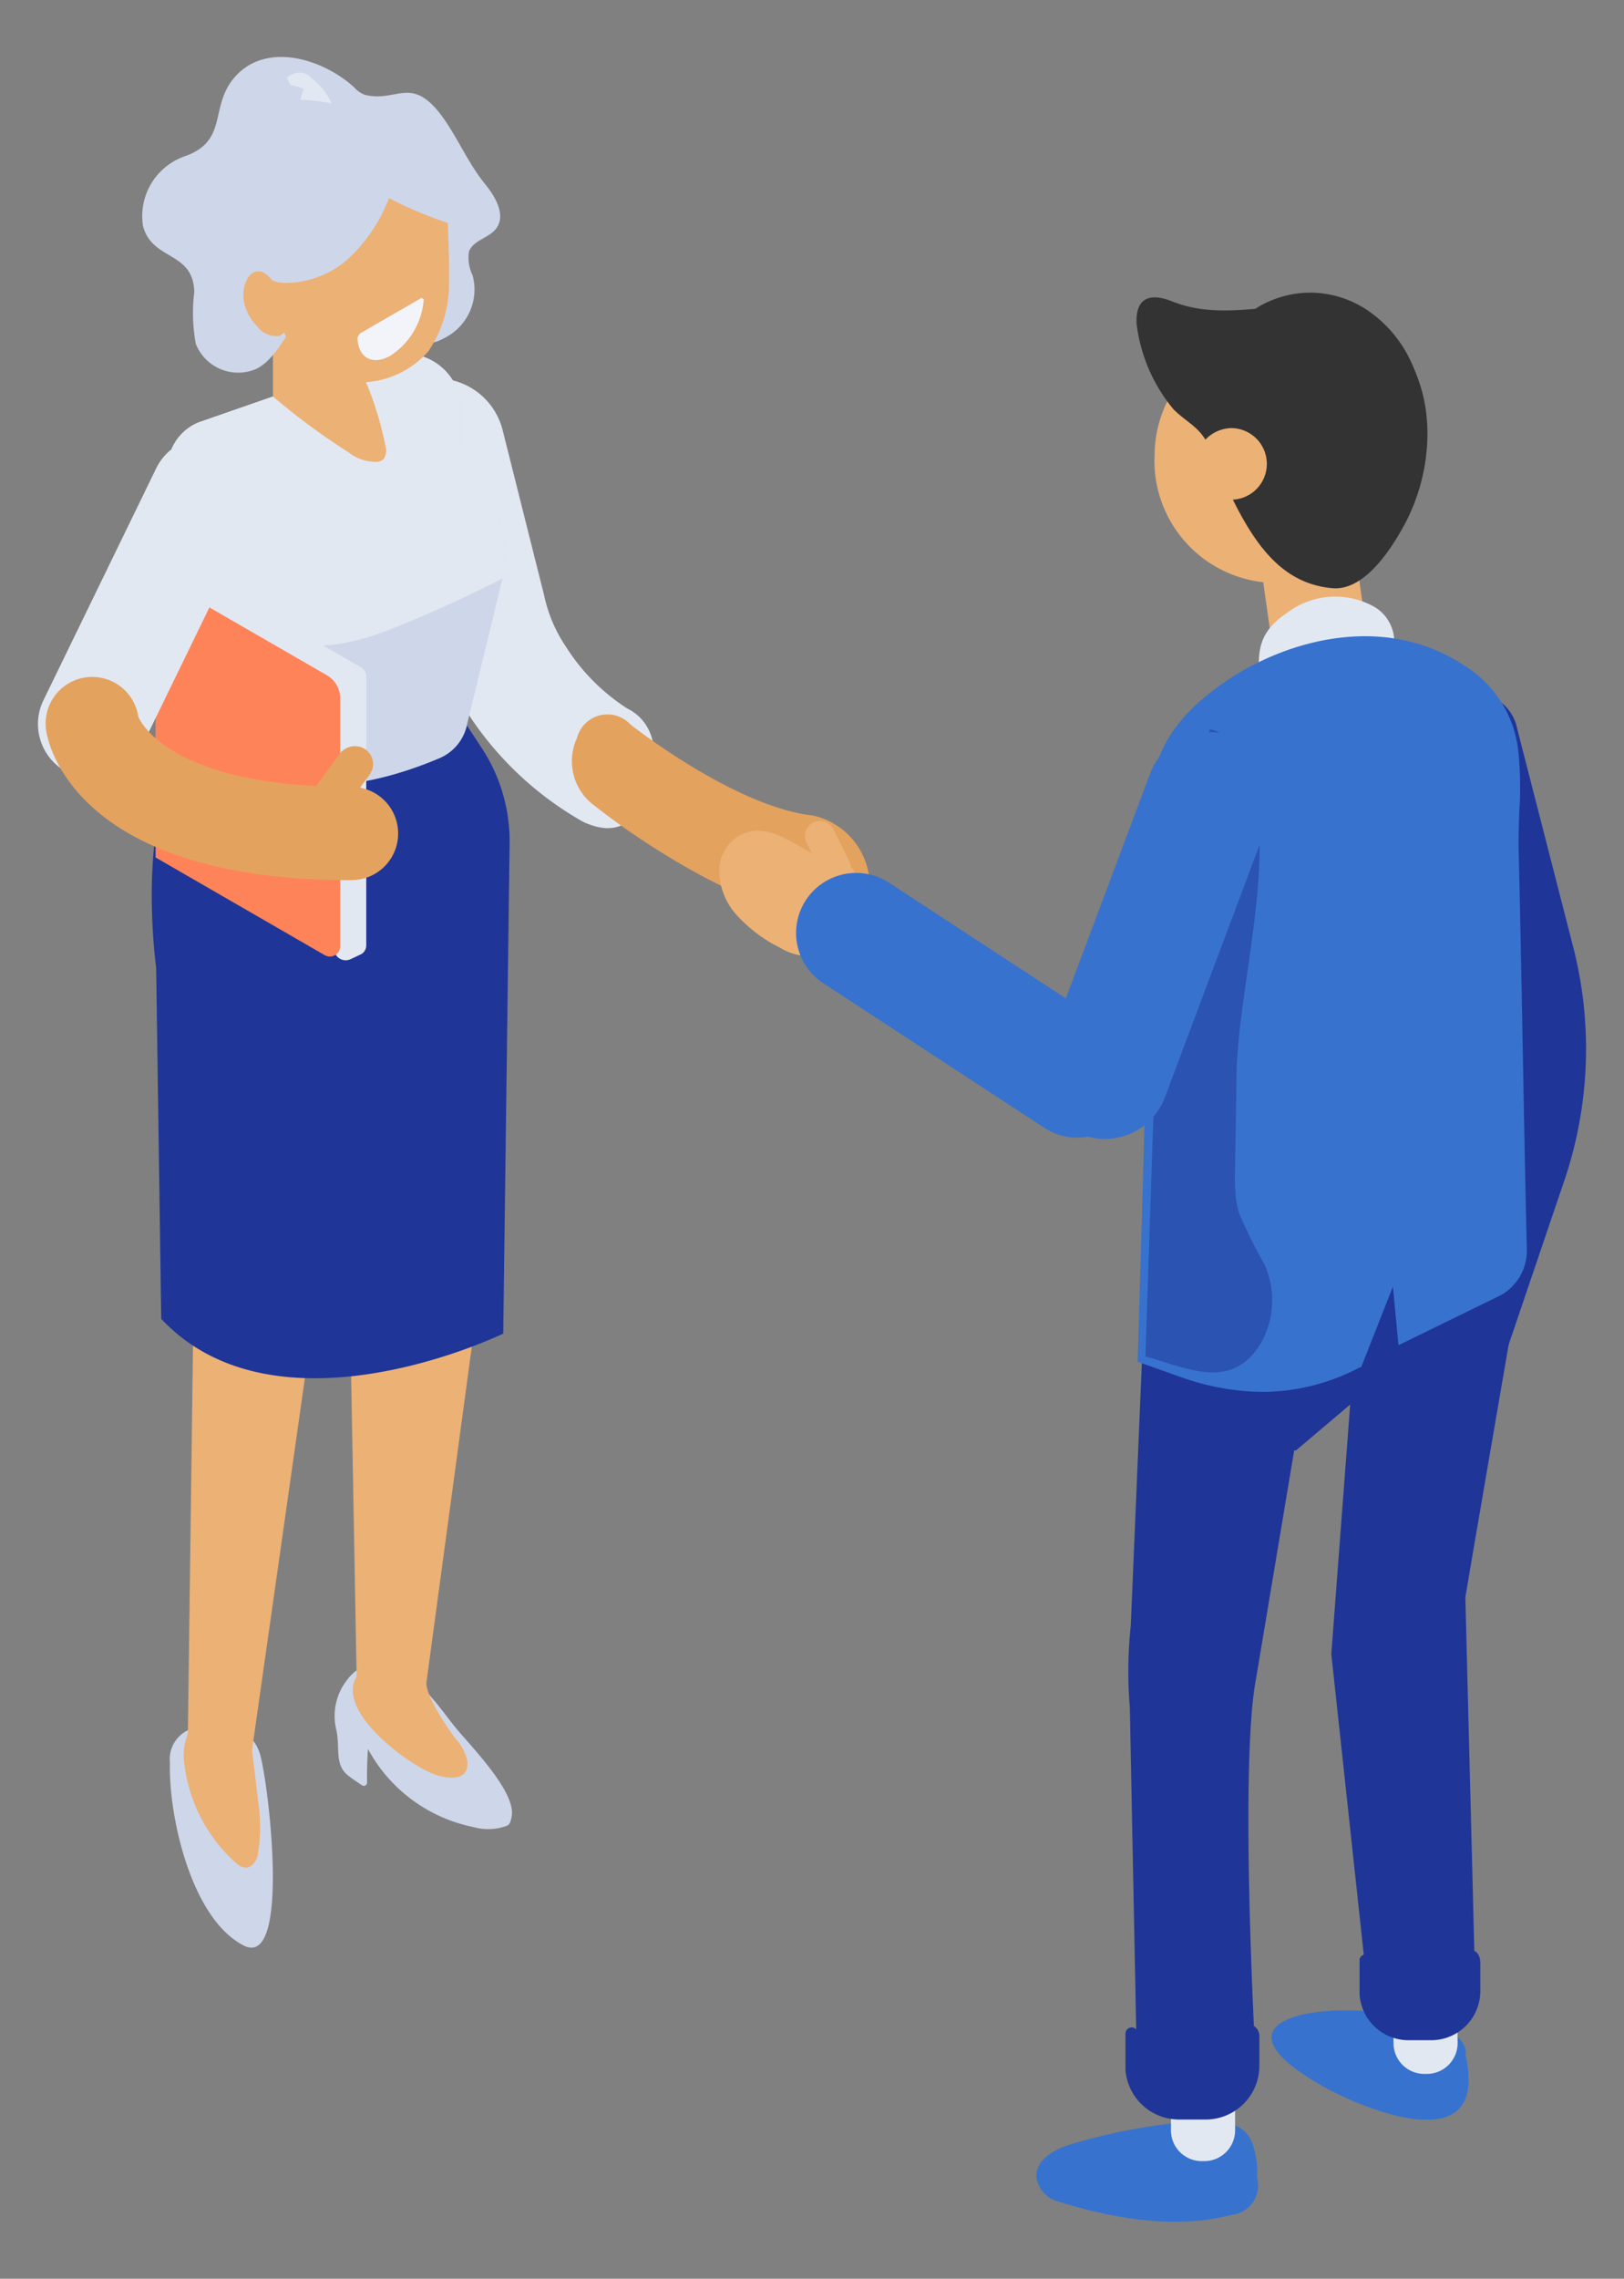 <svg xmlns="http://www.w3.org/2000/svg" xmlns:xlink="http://www.w3.org/1999/xlink" width="85.553" height="120" viewBox="0 0 85.553 120">
  <rect x="0" y="0" width="85.553" height="120" fill="#808080" stroke="none"/>
  <defs>
    <clipPath id="clip-path">
      <rect id="Rectangle_2313" data-name="Rectangle 2313" width="85.553" height="120" transform="translate(-2 -3)" fill="none"/>
    </clipPath>
    <clipPath id="clip-path-2">
      <rect id="Rectangle_2312" data-name="Rectangle 2312" width="81.553" height="114" fill="none"/>
    </clipPath>
    <clipPath id="clip-path-3">
      <rect id="Rectangle_2311" data-name="Rectangle 2311" width="6.675" height="33.862" fill="none"/>
    </clipPath>
  </defs>
  <g id="Group_8716" data-name="Group 8716" transform="translate(2 3)">
    <g id="Group_8715" data-name="Group 8715" clip-path="url(#clip-path)">
      <g id="Group_8714" data-name="Group 8714">
        <g id="Group_8713" data-name="Group 8713" clip-path="url(#clip-path-2)">
          <path id="Path_17446" data-name="Path 17446" d="M46.793,57.065c1.614.677,2.575,0,3.2-1.572.649-1.644.613-3.649-1.055-4.477A10.609,10.609,0,0,1,45.7,47.739a7.7,7.7,0,0,1-1.128-2.674c-.009-.037-.017-.074-.027-.111L42.4,36.419a3.608,3.608,0,0,0-3.961-2.753,3,3,0,0,0-2.308,3.828l2.131,8.484a15.163,15.163,0,0,0,2.213,5.179,17.485,17.485,0,0,0,6.112,5.813q.1.051.208.1" transform="translate(-17.908 -16.715)" fill="#e2e8f2"/>
          <path id="Path_17447" data-name="Path 17447" d="M59.036,75.063c2.426,1.669,6.763,4.284,10.66,4.718,1.328.148,2.166-.987,1.874-2.534a3.815,3.815,0,0,0-2.933-3.069c-4.149-.462-9.569-4.756-9.623-4.8A1.656,1.656,0,0,0,56.2,70.1a2.9,2.9,0,0,0,.935,3.567c.087.07.8.635,1.9,1.4" transform="translate(-27.806 -34.231)" fill="#e4a25f"/>
          <path id="Path_17448" data-name="Path 17448" d="M23.228,177.6a1.925,1.925,0,0,1,.066.25Z" transform="translate(-11.548 -88.293)" fill="#1f3598"/>
          <path id="Path_17449" data-name="Path 17449" d="M23.071,177.007c-.007-.022-.016-.043-.024-.064q-.066-.268-.135-.533Z" transform="translate(-11.391 -87.702)" fill="#1f3598"/>
          <path id="Path_17450" data-name="Path 17450" d="M13.823,176.725a1.689,1.689,0,0,1,1.579-1.88,3.788,3.788,0,0,1,2.194.209,1.992,1.992,0,0,1,.93,1.079c.446,1.213,1.727,11.521-.826,10.208-2.777-1.428-3.959-6.867-3.877-9.616" transform="translate(-6.87 -86.893)" fill="#ced6e9"/>
          <path id="Path_17451" data-name="Path 17451" d="M31.794,168.983c2.081-2.411,4.425,1.01,5.531,2.429.752.964,3.368,3.523,3.081,4.866-.1.471-.157.449-.622.574a2.91,2.91,0,0,1-1.428-.053,8.134,8.134,0,0,1-5.515-4.1c-.045.59-.057,1.181-.049,1.773a.17.17,0,0,1-.263.138q-.344-.224-.675-.467c-.823-.609-.46-1.47-.682-2.451a3.071,3.071,0,0,1,.623-2.7" transform="translate(-15.455 -83.594)" fill="#ced6e9"/>
          <path id="Path_17452" data-name="Path 17452" d="M14.345,127.3a3.04,3.04,0,0,0-.166,1.709,8.3,8.3,0,0,0,2.75,5.128.844.844,0,0,0,.462.2c.325,0,.537-.317.626-.609a9.1,9.1,0,0,0,.04-2.811q-.166-1.383-.333-2.766l3.226-22.69.582-8.615.479-8.459.9,18.145.324,17.742c-.008.169-.034-.156,0,0-1.129,1.875,2.841,4.736,4.169,5.175.649.214,1.8.36,1.66-.746a2.75,2.75,0,0,0-.664-1.218c-.409-.551-1.573-2.263-1.482-2.938l2.651-19.616.643-26.508L23.656,81.1,12.969,79.532l1.783,5.014L14.633,105.5Z" transform="translate(-6.448 -38.986)" fill="#ecb175"/>
          <path id="Path_17453" data-name="Path 17453" d="M28.056,68.591l1.247,1.9a8.913,8.913,0,0,1,1.469,5l-.335,25.837s-11.872,5.778-18.017-.777l-.267-18.492s-1.461-10.418,2.942-12.846Z" transform="translate(-5.926 -34.1)" fill="#1f3598"/>
          <path id="Path_17454" data-name="Path 17454" d="M34,23.661c-.009,0-.016.009-.024.017a.556.556,0,0,1-.008-.112.136.136,0,0,0,.031.095" transform="translate(-16.889 -11.716)" fill="#1f3598"/>
          <path id="Path_17455" data-name="Path 17455" d="M13.7,37.82l.9,3.4,1.784,10.319c.187.7,1.407,1.274,2.016,1.576,1.64.813,4.835,1.216,9.548-.781a2.471,2.471,0,0,0,1.433-1.823l1.858-7.646.029-.154a5.383,5.383,0,0,0-.5-3.476l-1.722-3.3V34.162a2.952,2.952,0,0,0-3.71-3.018l-1.669.579L19.145,33.3l-3.9,1.355A2.617,2.617,0,0,0,13.7,37.82" transform="translate(-6.763 -15.42)" fill="#ced6e9"/>
          <path id="Path_17456" data-name="Path 17456" d="M13.7,37.82l.9,3.4c.455.561.909,1.126,1.366,1.688a10.105,10.105,0,0,0,3.3,3.033c2.218,1.037,4.766.19,7.018-.765q2.089-.879,4.131-1.877c.277-.133.56-.272.827-.433l.029-.154a5.383,5.383,0,0,0-.5-3.476l-1.722-3.3V34.162a2.952,2.952,0,0,0-3.71-3.018l-1.669.579L19.145,33.3l-3.9,1.355A2.617,2.617,0,0,0,13.7,37.82" transform="translate(-6.763 -15.42)" fill="#e2e8f2"/>
          <path id="Path_17457" data-name="Path 17457" d="M24.624,34a35.17,35.17,0,0,0,3.963,2.929,2.337,2.337,0,0,0,1.541.511.557.557,0,0,0,.326-.15.857.857,0,0,0,.085-.737,17.272,17.272,0,0,0-1.389-4.13Z" transform="translate(-12.242 -16.119)" fill="#ecb175"/>
          <path id="Path_17458" data-name="Path 17458" d="M24.615,23.695V29.65l4.706.4V23.695Z" transform="translate(-12.237 -11.78)" fill="#ecb175"/>
          <path id="Path_17460" data-name="Path 17460" d="M13.017,5.265c2.5-.807,1.332-2.672,2.795-4.264,1.7-1.846,4.68-.837,6.237.6a1.412,1.412,0,0,0,.592.4c1.567.368,2.306-.863,3.707.71.935,1.05,1.616,2.781,2.583,3.961.558.681,1.13,1.659.6,2.362-.384.51-1.222.617-1.434,1.219A2.1,2.1,0,0,0,28.29,11.5a2.853,2.853,0,0,1-1.1,3.069c-2.449,1.672-3.5-.933-5.262-1.818-2.659-1.331-3.165,2.741-5.021,3.669a2.4,2.4,0,0,1-3.2-1.309,9.083,9.083,0,0,1-.08-2.738c-.054-2.161-2.219-1.631-2.7-3.468a3.331,3.331,0,0,1,2.1-3.638" transform="translate(-5.392 0)" fill="#ced6e9"/>
          <path id="Path_17461" data-name="Path 17461" d="M26.987,4.839a2.876,2.876,0,0,1-.013-2.321,1.669,1.669,0,0,0-.693-.215,2.713,2.713,0,0,0-.2-.371.877.877,0,0,1,1.317.012A3.582,3.582,0,0,1,28.767,4.88a2.222,2.222,0,0,1-.37,1,3.893,3.893,0,0,1-1.41-1.041" transform="translate(-12.967 -0.816)" fill="#e2e8f2"/>
          <path id="Path_17462" data-name="Path 17462" d="M16.812,6.845a10.177,10.177,0,0,1,2.025-1.667,5.206,5.206,0,0,1,1.275-.655,8.709,8.709,0,0,1,5.679,1.148c2.2,1.655,3.7,4.174,3.407,6.71-.829,7.081-10.558,5.407-13.11.507a5.4,5.4,0,0,1-.145-4.773,5.507,5.507,0,0,1,.868-1.271" transform="translate(-7.684 -2.184)" fill="#ced6e9"/>
          <path id="Path_17463" data-name="Path 17463" d="M33.718,16.047a6.325,6.325,0,0,1-1.1,3.779A4.8,4.8,0,0,1,28.9,21.449a4.115,4.115,0,0,1-2.211-.487c-1.266-.757-1.858-2.39-2.178-3.932a13.017,13.017,0,0,1-.238-1.777,6.623,6.623,0,0,1,.2-2.011A5.788,5.788,0,0,1,27,9.941a9.124,9.124,0,0,1,3.846-1.217,3.085,3.085,0,0,1,1.931.235,1.644,1.644,0,0,1,.781,1.082,1.249,1.249,0,0,1,.016.5c.041,1.263.082,2.516.124,3.779.017.568.033,1.145.017,1.731" transform="translate(-12.064 -4.313)" fill="#ecb175"/>
          <path id="Path_17464" data-name="Path 17464" d="M29.459,11.82a8.544,8.544,0,0,1-1.983,3.042,4.994,4.994,0,0,1-3.284,1.419,1.964,1.964,0,0,1-1.556-.575,2.125,2.125,0,0,1-.379-.837,5.471,5.471,0,0,1,.224-3.58A4.156,4.156,0,0,1,25.13,8.946a4.671,4.671,0,0,1,3.658.72,2.261,2.261,0,0,1,1.255,2.219Z" transform="translate(-10.967 -4.386)" fill="#ced6e9"/>
          <path id="Path_17466" data-name="Path 17466" d="M22.13,22.48c.475-.164.945.366,1.153.97a5.265,5.265,0,0,0,.32.9.682.682,0,0,0,.344.307,1.025,1.025,0,0,1-.515,1.184,1.2,1.2,0,0,1-1.159-.467,2.544,2.544,0,0,1-.744-1.457c-.073-.6.168-1.29.6-1.441" transform="translate(-10.697 -11.161)" fill="#ecb175"/>
          <path id="Path_17467" data-name="Path 17467" d="M31.207,9.26a20.742,20.742,0,0,0,4.353,2,3.4,3.4,0,0,0,.25-3.079,5.009,5.009,0,0,0-2.088-2.365c-1.614-.991-3.929-1.145-5.253.209A1.513,1.513,0,0,0,28,6.9c-.07.755.689,1.3,1.365,1.641A27.731,27.731,0,0,0,32.5,9.9Z" transform="translate(-13.916 -2.504)" fill="#ced6e9"/>
          <path id="Path_17468" data-name="Path 17468" d="M13.7,56.693,12.321,53.8l1.126-.531a.525.525,0,0,1,.486.02l9.224,5.325a.525.525,0,0,1,.262.455V73.249a.524.524,0,0,1-.3.475l-.525.247a.607.607,0,0,1-.808-.289L21.1,72.242l-7.4-4.274Z" transform="translate(-6.125 -26.46)" fill="#e2e8f2"/>
          <path id="Path_17469" data-name="Path 17469" d="M12.321,69.189l8.913,5.146a.541.541,0,0,0,.811-.469V60.8a1.392,1.392,0,0,0-.7-1.206l-9.028-5.212Z" transform="translate(-6.125 -27.035)" fill="#ff8358"/>
          <path id="Path_17470" data-name="Path 17470" d="M2.861,57.743a2.861,2.861,0,0,0,2.576-1.612l5.975-12.287a2.863,2.863,0,0,0-5.149-2.5L.289,53.628a2.863,2.863,0,0,0,2.572,4.115" transform="translate(0 -19.752)" fill="#e2e8f2"/>
          <path id="Path_17471" data-name="Path 17471" d="M16.876,75.651a2.454,2.454,0,1,0,0-4.907c-9.789,0-11.181-3.673-11.187-3.71a2.454,2.454,0,1,0-4.842.8c.132.8,1.7,7.821,16.03,7.821" transform="translate(-0.405 -32.304)" fill="#e4a25f"/>
          <path id="Path_17472" data-name="Path 17472" d="M28.868,75.822h0a1.007,1.007,0,0,0,1.372-.249l1.375-1.883a.949.949,0,0,0-.209-1.345,1.008,1.008,0,0,0-1.372.249l-1.375,1.883a.948.948,0,0,0,.209,1.345" transform="translate(-14.153 -35.883)" fill="#e4a25f"/>
          <path id="Path_17473" data-name="Path 17473" d="M33.59,27.113l-.119.21c.029,1.069.8,1.493,1.747.946a3.876,3.876,0,0,0,1.746-2.963l-.119-.073Z" transform="translate(-16.64 -12.545)" fill="#f2f4fa"/>
          <path id="Path_17474" data-name="Path 17474" d="M134.116,44.787c-.008,0-.016.008-.025.016a.468.468,0,0,1-.008-.106.122.122,0,0,0,.033.09" transform="translate(-66.659 -22.221)" fill="#3772ce"/>
          <path id="Path_17475" data-name="Path 17475" d="M132.7,49.846l.9,6.332c.124.876-.906,1.587-2.3,1.587s-2.628-.711-2.753-1.587h-.023l-.9-6.332Z" transform="translate(-63.446 -24.781)" fill="#ecb175"/>
          <path id="Path_17476" data-name="Path 17476" d="M134.813,60.684a20.338,20.338,0,0,0-.011-2.053,2.129,2.129,0,0,0-1.014-1.579,4.2,4.2,0,0,0-4.609.3c-1.806,1.222-1.473,2.307-1.491,4.192-.025,2.583-.152,6.676-.228,9.257l.8.284a4.895,4.895,0,0,0,1.12.251,3.933,3.933,0,0,0,2.3-.441l.843-2.136.15,1.584,1.867-.911a.873.873,0,0,0,.433-.777c-.055-2.155-.109-5.818-.164-7.973" transform="translate(-63.367 -28.084)" fill="#e2e8f2"/>
          <path id="Path_17477" data-name="Path 17477" d="M130.625,204.854c2.869-.786,9.156.1,8.833,2.1a5.162,5.162,0,0,1,.156,1.144c.142,4-5.6,1.621-7.573.523-3.693-2.053-3.267-3.257-1.415-3.764" transform="translate(-64.25 -101.702)" fill="#3772ce"/>
          <path id="Path_17478" data-name="Path 17478" d="M147.7,81.627a15.455,15.455,0,0,1,.323,5.948,15.109,15.109,0,0,1-.66,2.876l-3.63,10.7a2.689,2.689,0,0,0,1.382,3.379,2.313,2.313,0,0,0,.578.143,2.436,2.436,0,0,0,2.488-1.755l3.629-10.692a21.606,21.606,0,0,0,.47-12.158l-2.978-11.6a2.3,2.3,0,0,0-2.94-1.743,2.766,2.766,0,0,0-1.64,3.311Z" transform="translate(-71.381 -33.114)" fill="#1f3598"/>
          <path id="Path_17479" data-name="Path 17479" d="M114.583,216.23a1.59,1.59,0,0,1,1.391,1.042,4.664,4.664,0,0,1,.245,1.817,1.545,1.545,0,0,1-1.342,1.953c-2.913.789-6.338.187-9.152-.71A1.527,1.527,0,0,1,104.594,219c0-.908,1.014-1.433,1.885-1.692a31.011,31.011,0,0,1,7.688-1.263c.465-.011,1.078.2,1.036.663Z" transform="translate(-51.999 -107.408)" fill="#3772ce"/>
          <path id="Path_17480" data-name="Path 17480" d="M143.756,205.308h-.133a1.623,1.623,0,0,1-1.643-1.6l-.033-2.739a1.623,1.623,0,0,1,1.6-1.643l.133,0a1.623,1.623,0,0,1,1.643,1.6l.033,2.739a1.623,1.623,0,0,1-1.6,1.643" transform="translate(-70.569 -99.094)" fill="#e2e8f2"/>
          <path id="Path_17481" data-name="Path 17481" d="M120.452,214.442h-.133a1.623,1.623,0,0,1-1.623-1.623V210.08a1.623,1.623,0,0,1,1.623-1.623h.133a1.623,1.623,0,0,1,1.623,1.623v2.739a1.623,1.623,0,0,1-1.623,1.623" transform="translate(-59.01 -103.635)" fill="#e2e8f2"/>
          <path id="Path_17482" data-name="Path 17482" d="M115.13,120.164l3.4-8.157,16.3,2.532v5.719s-2.746,15.916-2.839,16.551l.506,19.928a2.871,2.871,0,0,1-2.215,2.089l-.988.073a2.334,2.334,0,0,1-2.525-2.076l-1.84-17.038.994-13.137-2.871,2.43-.077-.028-2.018,12.076c-.883,4.67-.012,20.111-.012,20.111a2.455,2.455,0,0,1-2.428,1.87h-1.4a2.416,2.416,0,0,1-2.436-2.041l-.366-18.475a22.6,22.6,0,0,1,.05-4.305Z" transform="translate(-56.795 -55.684)" fill="#1f3598"/>
          <path id="Path_17483" data-name="Path 17483" d="M115.279,96.435c.2-6.764.475-16.028.534-22.116.007-.715-.006-1.38-.018-2.023-.07-3.734-.12-6.431,4.1-9.29,3.14-2.126,8.3-3.608,12.524-.792a6.02,6.02,0,0,1,2.831,4.416,18.621,18.621,0,0,1,.064,3.227c-.026.712-.052,1.449-.033,2.2.072,2.833.145,6.722.216,10.482.07,3.737.143,7.6.214,10.418a2.692,2.692,0,0,1-1.358,2.4L128.947,98l-.293-3.08-1.663,4.213-.143.066a11.071,11.071,0,0,1-4.979,1.259,12.44,12.44,0,0,1-1.269-.067,13.266,13.266,0,0,1-3.027-.68l-2.367-.841Z" transform="translate(-57.275 -30.159)" fill="#3772ce"/>
          <g id="Group_8712" data-name="Group 8712" transform="translate(58.336 35.413)" opacity="0.51">
            <g id="Group_8711" data-name="Group 8711">
              <g id="Group_8710" data-name="Group 8710" clip-path="url(#clip-path-3)">
                <path id="Path_17484" data-name="Path 17484" d="M120.743,94.628c-.018-.363-.012-.728-.006-1.091l.081-4.975c.075-4.575,2.238-11.782.618-15.939-.287-.737-1.138-2.2-2.1-2.2.179.02-.059.214-.122.276a9.121,9.121,0,0,0-1.384,1.736,4.045,4.045,0,0,1-.813.933l-1,30.075c2.229.606,4.557,1.869,6.112-.748a4.6,4.6,0,0,0,.162-4.09,27.082,27.082,0,0,1-1.344-2.71,5.272,5.272,0,0,1-.2-1.269" transform="translate(-116.011 -70.425)" fill="#1f3598"/>
              </g>
            </g>
          </g>
          <path id="Path_17485" data-name="Path 17485" d="M116.756,207.283h1.4a2.463,2.463,0,0,0,1.717-1.05.629.629,0,0,1,1.114.4V208.2a2.831,2.831,0,0,1-2.831,2.831h-1.4a2.831,2.831,0,0,1-2.821-2.594v-1.94a.327.327,0,0,1,.6-.17,2.307,2.307,0,0,0,2.217.96" transform="translate(-56.643 -102.415)" fill="#1f3598"/>
          <path id="Path_17486" data-name="Path 17486" d="M141,199.568h1.265c.582,0,1.726-.256,1.943-.975.157-.518.609-.178.609.37v1.452a2.59,2.59,0,0,1-2.552,2.627H141a2.583,2.583,0,0,1-2.544-2.407v-1.8a.294.294,0,0,1,.546-.158,2.059,2.059,0,0,0,2,.891" transform="translate(-68.833 -98.603)" fill="#1f3598"/>
          <path id="Path_17487" data-name="Path 17487" d="M85.716,91.74l11.6,7.586Z" transform="translate(-42.614 -45.609)" fill="#ff8358"/>
          <path id="Path_17488" data-name="Path 17488" d="M94.573,99.357a2.767,2.767,0,0,0,1.518-5.083l-11.6-7.585a2.767,2.767,0,1,0-3.03,4.632l11.6,7.585a2.756,2.756,0,0,0,1.513.452" transform="translate(-39.877 -42.873)" fill="#ff8358"/>
          <path id="Path_17489" data-name="Path 17489" d="M109.457,91.973a3.367,3.367,0,0,0,2.16-2.035l5.526-14.732a3.332,3.332,0,0,0-1.974-4.3,3.38,3.38,0,0,0-4.33,1.979l-5.525,14.731a3.332,3.332,0,0,0,1.974,4.3,3.365,3.365,0,0,0,2.169.056" transform="translate(-52.25 -35.147)" fill="#3772ce"/>
          <path id="Path_17490" data-name="Path 17490" d="M77.918,82.793c-1.713-.116-3.148-1.979-4.823-1.738A2.1,2.1,0,0,0,71.381,82.9a3.471,3.471,0,0,0,.9,2.567,7.65,7.65,0,0,0,2.29,1.727,3.006,3.006,0,0,0,1.314.434,2.084,2.084,0,0,0,1.569-.816c.969-1.14,1.812-3.849.463-4.021" transform="translate(-35.478 -40.286)" fill="#ecb175"/>
          <path id="Path_17491" data-name="Path 17491" d="M80.793,80.092h0a.791.791,0,0,1,1.058.355l.855,1.718a.789.789,0,0,1-1.413.7l-.855-1.718a.791.791,0,0,1,.355-1.058" transform="translate(-39.949 -39.777)" fill="#ecb175"/>
          <path id="Path_17492" data-name="Path 17492" d="M79.941,86.882a3.166,3.166,0,0,1,4.378-.915l11.6,7.585a3.163,3.163,0,1,1-3.463,5.293l-11.6-7.586a3.163,3.163,0,0,1-.915-4.378" transform="translate(-39.486 -42.482)" fill="#3772ce"/>
          <path id="Path_17493" data-name="Path 17493" d="M121.24,31.711c0,3.885,2.708,7.03,6.058,7.03a5.464,5.464,0,0,0,3.559-1.343,7.419,7.419,0,0,0,2.5-5.687,8.093,8.093,0,0,0-.132-1.458,7.816,7.816,0,0,0-.732-2.167,6.594,6.594,0,0,0-2.3-2.556,5.429,5.429,0,0,0-2.891-.849c-.127,0-.259.005-.386.015a5.389,5.389,0,0,0-2.323.719,7.219,7.219,0,0,0-3.349,6.3" transform="translate(-60.275 -12.27)" fill="#333"/>
          <path id="Path_17494" data-name="Path 17494" d="M116.965,35.51a6.443,6.443,0,0,0,6.308,6.572,6.1,6.1,0,0,0,3.709-1.256,6.657,6.657,0,0,0,2.6-5.316,6.444,6.444,0,0,0-6.3-6.577c-.132,0-.268.005-.4.014a6.461,6.461,0,0,0-5.908,6.563" transform="translate(-58.149 -14.384)" fill="#ecb175"/>
          <path id="Path_17495" data-name="Path 17495" d="M134.809,33a2.341,2.341,0,0,0-.529-1.132l-.453-.482c-.015-.016-.032-.028-.047-.043a5.364,5.364,0,0,0-2.314-3.945l2.185.773.625,1.018V28.008a6.907,6.907,0,0,1,3.256,4.653h-2.32V33Z" transform="translate(-65.358 -13.619)" fill="#3772ce"/>
          <path id="Path_17496" data-name="Path 17496" d="M115.094,26.6c-.066-1.1.4-1.794,1.889-1.2,3.269,1.31,6.786-.709,10.011.822,3.878,1.84,4.229,7.207,2.2,10.947-.811,1.495-2.185,3.477-3.8,3.327-3.056-.284-4.6-2.931-6.345-7.169-.539-1.31-1.138-1.41-2-2.235a8.652,8.652,0,0,1-1.954-4.5" transform="translate(-57.216 -12.522)" fill="#333"/>
          <path id="Path_17497" data-name="Path 17497" d="M121.252,40.861a1.885,1.885,0,1,0,1.881-2,1.946,1.946,0,0,0-1.881,2" transform="translate(-60.281 -19.317)" fill="#ecb175"/>
        </g>
      </g>
    </g>
  </g>
</svg>
